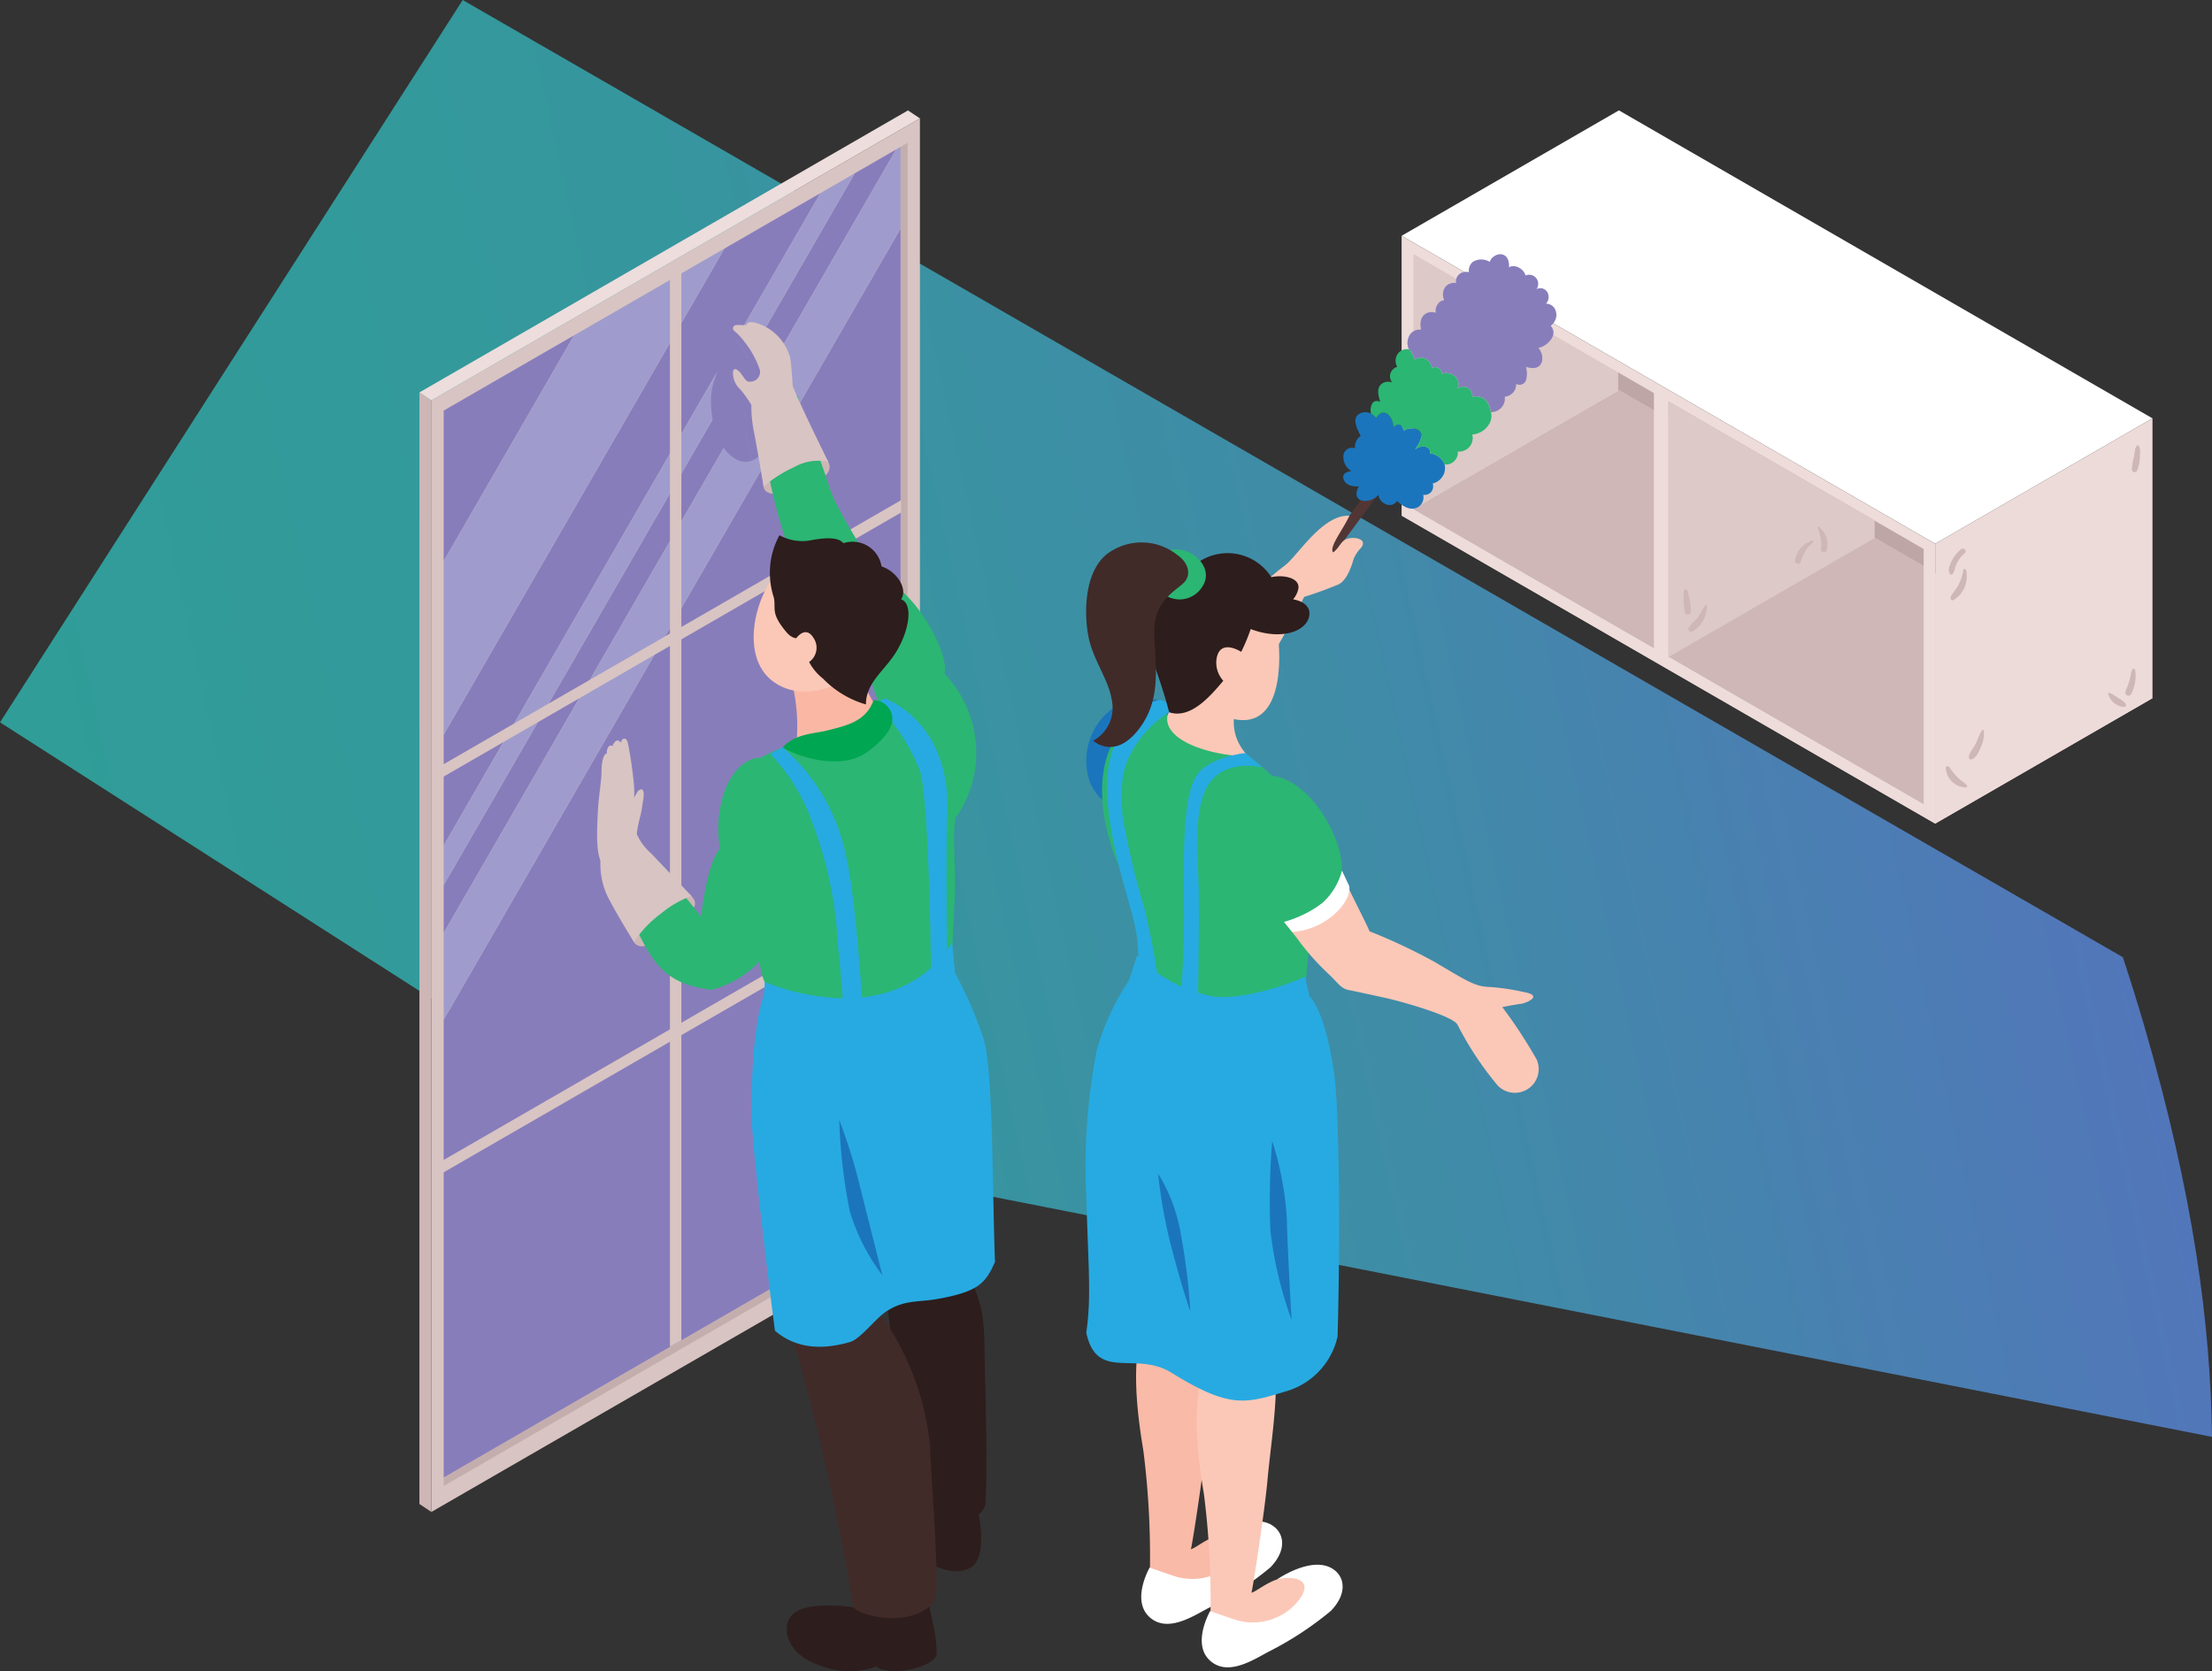 <?xml version="1.0" encoding="UTF-8"?> <svg xmlns="http://www.w3.org/2000/svg" xmlns:xlink="http://www.w3.org/1999/xlink" viewBox="0 0 150.935 114.065"><rect x="0" y="0" width="150.935" height="114.065" fill="#333333" stroke="none"/> <defs> <style>.cls-1{fill:url(#Безымянный_градиент_117);}.cls-2{fill:#fff;}.cls-3{fill:#d8c4c2;}.cls-4{fill:#eddcda;}.cls-5{fill:#ceb7b6;}.cls-6{fill:#eddbda;}.cls-7{fill:#ddc9c7;}.cls-8{fill:#bfa6a6;}.cls-9{fill:#523635;}.cls-10{fill:#1b75bc;}.cls-11{fill:#fbc8b7;}.cls-12{fill:#f9baa7;}.cls-13{fill:#2bb673;}.cls-14{fill:#27aae1;}.cls-15{fill:#2d1d1c;}.cls-16{fill:#402b29;}.cls-17{fill:#887dbb;}.cls-18{fill:#c4aead;}.cls-19{fill:#9f9ccd;}.cls-20{fill:#cdb6b5;}.cls-21{fill:#eddddd;}.cls-22{fill:#fab8a4;}.cls-23{fill:#00a651;}</style> <linearGradient id="Безымянный_градиент_117" x1="97.425" y1="59.239" x2="236.24" y2="59.239" gradientTransform="translate(-103.723 31.129) rotate(-12.365)" gradientUnits="userSpaceOnUse"> <stop offset="0.009" stop-color="#309d98"></stop> <stop offset="0.314" stop-color="#34989c"></stop> <stop offset="0.662" stop-color="#408ba8"></stop> <stop offset="1" stop-color="#5276ba"></stop> </linearGradient> </defs> <title>1_1</title> <g id="Слой_2" data-name="Слой 2"> <g id="Слой_1-2" data-name="Слой 1"> <path class="cls-1" d="M146.332,70.087c-.484-1.663-.979-3.232-1.48-4.757L31.573,0,0,49.3,42.92,76.788,150.935,98.067C150.836,90.428,149.688,81.615,146.332,70.087Z"></path> <polygon class="cls-2" points="95.639 16.093 132.047 37.113 146.874 28.553 110.466 7.533 95.639 16.093"></polygon> <polygon class="cls-3" points="95.639 35.192 132.047 56.213 146.874 47.653 110.466 26.632 95.639 35.192"></polygon> <polygon class="cls-4" points="95.639 16.093 95.639 35.192 132.047 56.213 132.047 37.113 95.639 16.093"></polygon> <polygon class="cls-5" points="131.259 54.887 131.259 38.637 110.466 26.632 96.446 34.727 96.446 34.758 131.259 54.887"></polygon> <polygon class="cls-6" points="146.874 28.553 132.047 37.113 132.047 56.213 146.874 47.653 146.874 28.553"></polygon> <polygon class="cls-7" points="96.446 17.34 96.446 34.727 110.414 26.662 110.414 25.416 96.446 17.34"></polygon> <polygon class="cls-8" points="131.259 38.637 131.259 37.468 110.414 25.416 110.414 26.662 110.466 26.632 131.259 38.637"></polygon> <polygon class="cls-7" points="127.914 35.505 113.843 27.399 113.843 44.848 127.914 36.724 127.914 35.505"></polygon> <polygon class="cls-4" points="113.843 45.301 112.856 44.719 112.856 26.334 113.843 26.916 113.843 45.301"></polygon> <path class="cls-5" d="M145.693,45.725a.115.115,0,0,0-.22,0c-.08.246-.109.507-.18.756s-.188.488-.268.738a.212.212,0,0,0,.385.162A2.675,2.675,0,0,0,145.693,45.725Z"></path> <path class="cls-5" d="M145.046,48.044a1.328,1.328,0,0,0-.528-.408,1.8,1.8,0,0,0-.615-.348.046.046,0,0,0-.057.044,1.19,1.19,0,0,0,1.116.917A.141.141,0,0,0,145.046,48.044Z"></path> <path class="cls-5" d="M133.805,37.493a2.366,2.366,0,0,0-.685.908c-.1.237-.246.585-.041.8a.086.086,0,0,0,.1.013c.2-.146.2-.418.285-.639a2.045,2.045,0,0,1,.6-.815C134.256,37.6,133.99,37.341,133.805,37.493Z"></path> <path class="cls-5" d="M134.16,38.93a.1.1,0,0,0-.2,0,3.177,3.177,0,0,1-.322.987c-.155.29-.387.522-.53.819-.051.107.037.279.174.226A1.887,1.887,0,0,0,134.16,38.93Z"></path> <path class="cls-5" d="M134.19,53.57c-.2-.187-.423-.331-.623-.514a4.861,4.861,0,0,1-.545-.693c-.075-.1-.26-.081-.254.069a1.423,1.423,0,0,0,1.35,1.313A.1.1,0,0,0,134.19,53.57Z"></path> <path class="cls-5" d="M135.364,49.868c-.01-.066-.106-.068-.136-.018-.186.318-.292.67-.465.995-.147.275-.414.534-.422.857a.137.137,0,0,0,.172.131c.356-.107.518-.539.65-.854A2.059,2.059,0,0,0,135.364,49.868Z"></path> <path class="cls-5" d="M145.884,30.379a.028.028,0,0,0-.04,0c-.192.179-.177.479-.218.725a5.01,5.01,0,0,0-.164.934.19.19,0,0,0,.35.1,2.3,2.3,0,0,0,.2-.976C146.035,30.9,146.08,30.571,145.884,30.379Z"></path> <path class="cls-5" d="M115.142,40.318a.126.126,0,0,0-.246.033,5.261,5.261,0,0,0,.076,1.454c.036.224.408.172.4-.054A5.212,5.212,0,0,0,115.142,40.318Z"></path> <path class="cls-5" d="M116.463,41.329a.052.052,0,0,0-.1-.025c-.182.261-.318.55-.5.81s-.459.456-.632.723c-.084.13.059.345.215.28A1.971,1.971,0,0,0,116.463,41.329Z"></path> <path class="cls-5" d="M124.107,35.954a.052.052,0,0,0-.075.058c.061.233.153.455.2.692a2.83,2.83,0,0,1,.02.8.206.206,0,0,0,.4.054A1.579,1.579,0,0,0,124.107,35.954Z"></path> <path class="cls-5" d="M123.664,36.9a1.686,1.686,0,0,0-1.182,1.329c-.049.253.331.363.39.108a2.484,2.484,0,0,1,.855-1.328C123.778,36.965,123.724,36.888,123.664,36.9Z"></path> <path class="cls-9" d="M84.424,46.1h0a.358.358,0,0,1-.073-.5L96.679,29a.359.359,0,0,1,.5-.074h0a.357.357,0,0,1,.073.5l-12.329,16.6A.358.358,0,0,1,84.424,46.1Z"></path> <path class="cls-10" d="M97.571,30.937c.085-.461-.524-.628-1.014-.268.3-.416.7-1.078.153-1.365a1.057,1.057,0,0,0-.961.1.385.385,0,0,0-.2-.4c-.187-.082-.355.025-.488.187a1.163,1.163,0,0,0-.368-.933c-.353-.232-.623-.019-.79.275a.988.988,0,0,0-.4-.326.814.814,0,0,0-.814.076c-.439.364-.066,1.02.156,1.467a.914.914,0,0,0-.385.848.6.6,0,0,0-.775.37,1.114,1.114,0,0,0,.529,1.181c-.34.06-.673.18-.527.579s.618.486,1.042.472c-.21.347-.295.764.165.963a1.229,1.229,0,0,0,1.156-.381.839.839,0,0,0,.72.686.613.613,0,0,0,.565-.284c.418.406.966.741,1.493.38a.791.791,0,0,0,.285-.795.589.589,0,0,0,.569-.229A.616.616,0,0,0,97.761,33a1.134,1.134,0,0,0,.781-.7,1.153,1.153,0,0,0,.031-.6A1.212,1.212,0,0,0,97.571,30.937Z"></path> <path class="cls-11" d="M92.075,35.2c-.43.951-1.412,2.142-1.108,2.5a1.653,1.653,0,0,0,1.395.436S92.022,39.6,91.3,39.9c-1.308.542-2.313.838-2.313.838s-3.79,7.851-6.334,8.772a1.447,1.447,0,0,1-1.859-1.4c-.1-3.014,4.169-7.463,6.886-9.522C88.565,37.912,90.236,35.1,92.075,35.2Z"></path> <path class="cls-11" d="M90.287,38.584a2.137,2.137,0,0,1,.68-.883c.475-.338.519-.868,1.1-.964s1.285.144.74.723S92.33,38.617,91.645,39,90.287,38.584,90.287,38.584Z"></path> <path class="cls-12" d="M77.2,75.73c-3.934-4.172-.187-8.578,1.708-9.932,1,1.237,6.96,3.68,7,3.831.72,3.065.061,6.272-.846,9.24C84.49,80.717,84,83.84,82.687,88.905c.612,2.519-.082,6.334-.337,9.185-.178,1.987-.966,7.2-1.09,7.647.358-.109.956-.642,1.766-.921a3.766,3.766,0,0,1,2.159-.107c1.348.535,1.734,1.02,1.371,1.884-.535,1.273-2.229,1.681-3.431,1.93-1.814.377-2.837,3.263-4.774,1.267-.5-.511-.059-1.859.112-2.566a56.954,56.954,0,0,0-.444-8.2C77.348,95,77,90.5,79.35,88.143,76.71,81.426,76.8,77.786,77.2,75.73Z"></path> <path class="cls-2" d="M78.446,106.986s1.134.407,1.863.639a4.019,4.019,0,0,0,3.82-.972c.521-.505.894-1.141.711-1.5-.344-.677-1.814-.337-1.814-.337s2.526-1.753,3.941-.595c.658.538.817,1.611-.282,2.752a22.428,22.428,0,0,1-4.244,2.784c-1.085.581-2.843,1.732-4.046.571S78.446,106.986,78.446,106.986Z"></path> <path class="cls-11" d="M81.325,78.7c-3.934-4.172-.187-8.578,1.708-9.932,1,1.237,6.96,3.68,7,3.831.72,3.065.061,6.272-.846,9.24-.565,1.848-1.054,4.971-2.368,10.036.612,2.519-.082,6.334-.337,9.185-.177,1.987-.966,7.2-1.09,7.647.358-.11.956-.642,1.766-.921a3.758,3.758,0,0,1,2.159-.107c1.349.535,1.734,1.02,1.371,1.884-.535,1.273-2.229,1.681-3.431,1.93-1.814.377-2.837,3.263-4.774,1.267-.5-.511-.059-1.859.112-2.566a57.054,57.054,0,0,0-.443-8.2c-.672-4.017-1.021-8.522,1.33-10.876C80.838,84.4,80.932,80.754,81.325,78.7Z"></path> <path class="cls-2" d="M82.574,109.955s1.134.407,1.863.639a4.019,4.019,0,0,0,3.82-.972c.521-.5.894-1.141.711-1.5-.344-.677-1.814-.337-1.814-.337s2.526-1.753,3.941-.595c.658.537.817,1.611-.282,2.752a22.428,22.428,0,0,1-4.244,2.784c-1.085.58-2.842,1.732-4.046.571S82.574,109.955,82.574,109.955Z"></path> <path class="cls-10" d="M76.849,47.808c1.754-.629,3.889.371,3.976,2.172.967,1.637.019,4.04-1.491,5.137-1.755,1.275-4.466-.015-5.05-1.987A4.489,4.489,0,0,1,76.849,47.808Z"></path> <path class="cls-11" d="M81.108,52.436a10.331,10.331,0,0,0,4.684-.155c-.98-1.028-2.215-2.039-1.266-4.874A13.064,13.064,0,0,1,81.06,45.9a.425.425,0,0,0-.62.252c-.247,1.288-.559,2.788-1.4,3.429.009.463-.023.368-.023.817,0,.333,0,.666,0,1A4.758,4.758,0,0,0,81.108,52.436Z"></path> <path class="cls-11" d="M79.973,42.833c.193-1.783,1.654-4.158,3.654-4.007,2.038.154,3.424,3.179,3.582,4.587.271,2.393.059,6.906-3.718,5.457C80.548,47.742,79.684,45.493,79.973,42.833Z"></path> <path class="cls-13" d="M75.876,57.881c-1.309-4.049-.51-6.741.647-8.065.476-.544,1.916-2.14,3.15-1.029-.4,1.844,3.223,2.836,5.531,2.836a11.352,11.352,0,0,1,3.561,4.051c1.056,1.868,1.942,3.411-.312,4.773.691,2.048-.777,4.524-.176,9.76-2.105,1.672-6.159,1.654-8.4.3-1.75-1.061-2.68-2.245-2.593-3.524a4.842,4.842,0,0,0,.759-3.052C77.964,61.973,76.476,59.736,75.876,57.881Z"></path> <path class="cls-13" d="M87.806,55.626c.329.043,1.967,3.046,2.054,4.179a32.977,32.977,0,0,1-.5,4.54c-.129,1.157-.3,3.095-.3,3.095l-2.658.874a10.539,10.539,0,0,0,.894-3.648,45.478,45.478,0,0,0-.605-6.812Z"></path> <path class="cls-14" d="M79.92,93.681c4.017,2.484,5.058,2.12,7.886,1.26a5.036,5.036,0,0,0,3.463-3.723c.187-6.391.12-15.479-.23-17.911-.655-4.54-1.683-5.3-1.683-5.3L82,68.767,77.669,66.04a16.681,16.681,0,0,0-2.832,5.63,41.574,41.574,0,0,0-.716,9.958c.138,4.879.356,6.9,0,9.32C74.837,94.316,77.478,92.171,79.92,93.681Z"></path> <path class="cls-14" d="M86.141,52.369s-2.446-.6-3.611,1.08-.776,4.79-.735,7.3-.055,7.712-.055,7.712l-1.157-.417s.249-3.189.2-6.7,0-7,.819-8.35,3.372-1.6,3.372-1.6Z"></path> <path class="cls-14" d="M76.6,55.76c-.17-2.3-.013-3.252.584-4.373a7.268,7.268,0,0,1,2.595-2.774c.065-.145.127-.29.2-.433-.315-.167-.621-.416-.788-.4-1.585.153-3.105,1.99-3.551,4.569-.349,2.021.261,5.21.963,7.727.823,2.951,1.071,3.561,1.071,5.586,0,.457,1.353,1.229,1.353,1.229a50,50,0,0,0-.948-4.922A56.311,56.311,0,0,1,76.6,55.76Z"></path> <path class="cls-14" d="M89.054,66.659l.3,1.349s-3.829,2.605-7.561,1.514c-3.808-1.113-4.773-2.57-4.773-2.57l.563-1.737a9.875,9.875,0,0,0,5.18,2.793C84.256,68.241,87.023,67.564,89.054,66.659Z"></path> <path class="cls-10" d="M79.022,80.1a34.133,34.133,0,0,0,.9,4.992c.7,2.7,1.3,4.431,1.3,4.431a41.8,41.8,0,0,0-.633-5.2A11.378,11.378,0,0,0,79.022,80.1Z"></path> <path class="cls-10" d="M86.807,77.861a51.609,51.609,0,0,0-.122,6.123,26.549,26.549,0,0,0,1.448,6.1s-.271-4.531-.327-6.941A21.925,21.925,0,0,0,86.807,77.861Z"></path> <path class="cls-11" d="M89.812,57.164A10.375,10.375,0,0,1,91.7,59.89c.443,1.091,1.353,2.74,1.749,3.671a39.714,39.714,0,0,1,4.387,2.061c1.973,1.149,2.739,1.706,3.726,1.735a14.492,14.492,0,0,1,2.39.346c1.4.237.225.758-.189.811-.474.06-1.254.221-1.254.221a31.945,31.945,0,0,1,2.363,3.615,1.624,1.624,0,0,1-2.7,1.711,22.238,22.238,0,0,1-2.731-4.144c-.37-.607-3.918-1.6-5.008-1.832-.34-.073-1.986-.437-2.342-.5-.564-.1-.736-.421-1.312-.992a17.261,17.261,0,0,1-2.292-2.577c-1.278-1.627-2.112-2.353-2.626-4.446C85.293,57.269,89.034,56.3,89.812,57.164Z"></path> <path class="cls-13" d="M87.019,52.978c2.413.464,4.6,4.081,4.55,6.441.651.839-2.808,3.811-3.945,3.5-1.823-.236-3.5-2.736-4.019-5.379C82.989,54.4,84.557,52.505,87.019,52.978Z"></path> <path class="cls-2" d="M91.569,59.419l.5,1.064s.186.87-1.09,1.979a4.865,4.865,0,0,1-2.8,1.144l-.55-.692a7.786,7.786,0,0,0,2.61-1.288A4.569,4.569,0,0,0,91.569,59.419Z"></path> <path class="cls-15" d="M88.235,40.905a1.594,1.594,0,0,0,.361-.746c.1-.755-1.1-.945-1.848-.766a3.536,3.536,0,0,0-5.327-.752,3.023,3.023,0,0,0-2.875,2.572c-.626,3.207.217,3.516,1.231,7.4,1.4.459,2.695-.948,3.694-2.151a12.466,12.466,0,0,0,1.87-3.528c2.01.757,3.666.214,3.963-.768C89.524,41.437,88.93,41.021,88.235,40.905Z"></path> <path class="cls-11" d="M84.761,44.531s-1.512-1.036-1.751.437a1.827,1.827,0,0,0,1.2,1.981Z"></path> <path class="cls-13" d="M80.4,37.5a1.62,1.62,0,0,0-1.491.713,1.812,1.812,0,0,0,3.113,1.853C82.833,38.9,81.611,37.581,80.4,37.5Z"></path> <path class="cls-16" d="M80.336,37.878a3.9,3.9,0,0,0-4.387-.335c-2,1.066-2,4.259-1.683,5.888s1.374,2.922,1.594,4.34a2.544,2.544,0,0,1-1.269,2.781s1.438,1.347,3.078-.737,1.145-4.385,1.092-6.659,1.7-2.931,2.119-3.5S81.014,38.346,80.336,37.878Z"></path> <path class="cls-17" d="M106.065,21.023a.717.717,0,0,0-.573-.3.665.665,0,0,0,.09-.782.553.553,0,0,0-.741-.205.619.619,0,0,0-.75-.931c-.1-.483-.811-.813-1.118-.55.044-1.3-1.154-.979-1.316-.379a1.1,1.1,0,0,0-1.164,0,.792.792,0,0,0-.266.7.8.8,0,0,0-.439.018.645.645,0,0,0-.432.726.781.781,0,0,0-.706.23.869.869,0,0,0-.1.932.644.644,0,0,0-.34.155.782.782,0,0,0-.24.711.858.858,0,0,0-.6.015c-.458.207-.485.7-.409,1.143a.78.78,0,0,0-.709.271,1.014,1.014,0,0,0-.134,1.023,2.006,2.006,0,0,1,.423.762.647.647,0,0,1,.677-.1.849.849,0,0,1,.493.674.376.376,0,0,1,.432-.027.5.5,0,0,1,.253.4.868.868,0,0,1,1.024.358.661.661,0,0,1,.041.643.646.646,0,0,1,1.014.561c.8-.1,1.1.314,1.26,1.043a.6.6,0,0,0,.085.01.93.93,0,0,0,.6-.278.884.884,0,0,0,.253-.773.844.844,0,0,0,.785-.873.464.464,0,0,0,.694-.365,1.6,1.6,0,0,0-.03-.794c.481.145.959.132,1.1-.4a1.04,1.04,0,0,0-.253-.894A1.424,1.424,0,0,0,105.93,23a.666.666,0,0,0-.118-.761.977.977,0,0,0,.256-.288A.874.874,0,0,0,106.065,21.023Z"></path> <path class="cls-13" d="M100.473,27.074a.646.646,0,0,0-1.014-.561.661.661,0,0,0-.041-.643.868.868,0,0,0-1.024-.358.5.5,0,0,0-.253-.4.376.376,0,0,0-.432.027.849.849,0,0,0-.493-.674.647.647,0,0,0-.677.1,2.006,2.006,0,0,0-.423-.762c0,.012.006.026.011.038a.777.777,0,0,0-.689.227.84.84,0,0,0-.1.969.71.71,0,0,0-.484.523A.689.689,0,0,0,95,26.11a.721.721,0,0,0-.766.125c-.3.282-.187.769-.056,1.186-.2-.075-.406-.095-.536.105a.91.91,0,0,0-.088.7c-.016-.006-.034-.009-.051-.014a.988.988,0,0,1,.4.326c.167-.294.437-.507.79-.275a1.163,1.163,0,0,1,.368.933c.133-.162.3-.269.488-.187a.385.385,0,0,1,.2.4,1.057,1.057,0,0,1,.961-.1c.552.287.151.949-.153,1.365.49-.36,1.1-.193,1.014.268a1.212,1.212,0,0,1,1,.757.733.733,0,0,0,.33-.028.826.826,0,0,0,.575-.854.927.927,0,0,0,.984-1.158,1.49,1.49,0,0,0,1.164-.739,1.042,1.042,0,0,0,.107-.8C101.57,27.388,101.268,26.978,100.473,27.074Z"></path> <polygon class="cls-3" points="29.434 103.192 62.771 83.945 62.771 8.079 29.434 27.326 29.434 103.192"></polygon> <polygon class="cls-18" points="61.453 10.022 61.453 82.841 30.274 100.842 30.274 101.42 61.931 83.143 61.931 9.746 61.453 10.022"></polygon> <polygon class="cls-17" points="58.325 11.828 30.274 60.413 30.274 63.676 61.15 10.197 58.325 11.828"></polygon> <polygon class="cls-17" points="49.428 16.965 30.274 50.14 30.274 57.709 55.983 13.18 49.428 16.965"></polygon> <polygon class="cls-17" points="30.274 69.595 30.274 100.842 61.453 82.841 61.453 15.592 30.274 69.595"></polygon> <polygon class="cls-17" points="30.274 28.023 30.274 38.3 39.175 22.884 30.274 28.023"></polygon> <polygon class="cls-19" points="39.175 22.884 30.274 38.3 30.274 50.14 49.428 16.965 39.175 22.884"></polygon> <polygon class="cls-19" points="61.453 10.022 61.15 10.197 30.274 63.676 30.274 69.595 61.453 15.592 61.453 10.022"></polygon> <polygon class="cls-19" points="55.983 13.18 30.274 57.709 30.274 60.413 58.325 11.828 55.983 13.18"></polygon> <polygon class="cls-20" points="29.434 27.326 28.619 26.783 28.619 102.649 29.434 103.192 29.434 27.326"></polygon> <polygon class="cls-21" points="62.771 8.079 61.956 7.535 28.619 26.783 29.434 27.326 62.771 8.079"></polygon> <polygon class="cls-3" points="45.713 19.05 46.492 18.6 46.492 91.479 45.713 91.915 45.713 19.05"></polygon> <polygon class="cls-3" points="61.486 34.136 30.241 52.175 30.241 53.019 61.486 34.98 61.486 34.136"></polygon> <polygon class="cls-3" points="61.486 61.148 30.241 79.187 30.241 80.031 61.486 61.992 61.486 61.148"></polygon> <path class="cls-15" d="M66.7,103.019s.845,3.346-.575,4.026c-1.268.607-2.69-.315-4.757-1.359a4.191,4.191,0,0,1-2.555-2.7c-.256-1.211,1.01-1.974,2.253-1.337A33.428,33.428,0,0,0,66.7,103.019Z"></path> <path class="cls-15" d="M58.223,109.693s-2.81-.42-3.938.331-.7,2.831,1.531,3.591a5.419,5.419,0,0,0,3.974.125c1.1.786,4.115-.064,4.115-.85,0-1.612-.407-2.4-.809-4.993C62.659,105.073,58.223,109.693,58.223,109.693Z"></path> <path class="cls-17" d="M51.038,30.476a6.7,6.7,0,0,1-.129-1.868,4.734,4.734,0,0,0-.725-2.027c-.34-.544-.408-1.087-.159-1.238s.567.717.748.717.5-.136.508-.611a4.134,4.134,0,0,0-.689-1.767c-.272-.385-.657-.725-.7-.928s.385-.317.385-.317l.1,0a.793.793,0,0,0-.957.192c-.321.312-.277,1.341-.318,1.776-.126,1.337-.6,1.666-.589,2.989.017,1.93.72,3.357,1.653,3.918a1.353,1.353,0,0,0,.8.2c.08-.086.159-.174.223-.25C51.391,31.018,51.18,30.838,51.038,30.476Z"></path> <path class="cls-17" d="M50.56,22.451a6.158,6.158,0,0,1,1.774.433A2.083,2.083,0,0,0,50.56,22.451Z"></path> <path class="cls-17" d="M50.56,22.451l-.188-.012c.023.011.047.015.07.027C50.483,22.457,50.52,22.458,50.56,22.451Z"></path> <path class="cls-17" d="M51.973,30.884c.464-.7.5-1.5.954-2.231a3.364,3.364,0,0,0,.583-1.472c.2-1.376-.1-3.386-1.176-4.3a6.158,6.158,0,0,0-1.774-.433c-.04.007-.077.006-.118.015-.023-.012-.047-.016-.07-.027l-.1,0s-.431.113-.385.317.43.543.7.928a4.134,4.134,0,0,1,.689,1.767c-.01.475-.327.611-.508.611s-.5-.868-.748-.717-.181.694.159,1.238a4.734,4.734,0,0,1,.725,2.027,6.7,6.7,0,0,0,.129,1.868c.142.362.353.542.142.793-.064.076-.143.164-.223.25A1.331,1.331,0,0,0,51.973,30.884Z"></path> <path class="cls-3" d="M54.2,28.57s-.112-3.009-.275-4.124a3.406,3.406,0,0,0-2.4-2.424c-.341-.064-.51-.055-.616.165-.489.029-.9-.116-.891.242.006.206.19.1.831.966a6.078,6.078,0,0,1,1.008,1.887.672.672,0,0,1-.754.764c-.243,0-.442-.465-.632-.658s-.371-.3-.453-.045a1.517,1.517,0,0,0,.514,1.253,8.361,8.361,0,0,1,.882,1.287c.167.3.947,1.467.947,1.467Z"></path> <path class="cls-3" d="M41.26,59.26A9.08,9.08,0,0,0,42.592,60.6c.6-.676.875-1.164,1.811-1.453a8.127,8.127,0,0,1-1.077-2.056c-.176-.825,0-2.714-.062-3.459a28.355,28.355,0,0,0-.415-2.89c-.09-.45-.4-.414-.487-.054-.217-.277-.4-.151-.577.234-.181-.144-.4.108-.379.513-.253,0-.362.693-.361,1.183,0,.752-.189,1.585-.252,2.811C40.7,57.3,40.681,58.549,41.26,59.26Z"></path> <path class="cls-3" d="M42.578,56.553a8.3,8.3,0,0,1,.361-1.461,8.715,8.715,0,0,1,.595-1.1c.331-.29.454-.019.361.559-.1.615-.1.72-.2,1.129a10.3,10.3,0,0,0-.3,1.66C43.287,58.238,42.578,56.553,42.578,56.553Z"></path> <path class="cls-15" d="M66.253,72.13c-1.3-2.947-5.151-4.4-6.473-2.811-1.84,2.21-.985,10.967-.749,12.525.223,1.476.865,3.735,1.175,5.191.388,1.825,1.855,14.232,2.064,16.5.726,1,4.124,1.025,4.97-.787.164-3.331-.013-7.228-.056-10.449-.047-3.522-.365-3.178-1.351-6.353C65.817,84.91,68.55,77.326,66.253,72.13Z"></path> <path class="cls-16" d="M63.84,109.162c.253-1.791-.308-8.222-.382-10.473a18.506,18.506,0,0,0-3.717-9.447c1.783-2.091,2.994-7.873,2.661-9.866a8.5,8.5,0,0,0-1.052-9.653,77.578,77.578,0,0,0-8.471-1.518c-.01,1.757.364,10.269.528,12.315.121,1.5.113,8.93.927,11.635a158.647,158.647,0,0,1,3.889,17.538C58.911,110.443,62.521,111.1,63.84,109.162Z"></path> <path class="cls-20" d="M52.1,33.211c.112.885,2.032.44,2.921,0s1.9-.859,1.5-1.689-1.791-.389-2.952,0S51.979,32.239,52.1,33.211Z"></path> <path class="cls-13" d="M64.444,45.981c.371-1.48-2.246-6.129-4.56-6.552-.673-1.534-2.722-4.462-3.244-6.052-.927-2.825-1.617-4.4-2.206-6.349-.9-.515-2.315.9-2.555,1.58A38.751,38.751,0,0,0,53.6,36.8c.586,1.756,1.446,3.267,3.207,3.967a13.75,13.75,0,0,0,1.2,3.086,14.692,14.692,0,0,0,1.381,2.356,8.547,8.547,0,0,0,1.976,3.845.157.157,0,0,0,.1.22c.019,0,.032,0,.05,0,1.246,1.722.875,4.1,2.406,5.591.14.136.8.584,1.453-.272A7.787,7.787,0,0,0,64.444,45.981Z"></path> <path class="cls-13" d="M65.159,60.47c0-2.211-.128-3.52.006-4.361.326-2.045,1-7.932-4.27-8.609-.53-.068-1.972,1.248-2.688,1.6a31.676,31.676,0,0,1-4.8,1.906,9.032,9.032,0,0,0-1.98,1.022c-1.425.962-.65,4.065-.348,5.6.267,1.356.348,7.979,1.1,9.389.862,1.618.184,3.7.193,4.5.011,1.051,11.986-1.188,12.477-2.287s.105-2.686.12-3.9C64.987,63.889,65.159,61.523,65.159,60.47Z"></path> <path class="cls-22" d="M54.334,50.872a4.861,4.861,0,0,0,5.817-2.2,6.958,6.958,0,0,1-1.6-3.774,36.9,36.9,0,0,0-4.592,1.358A12.614,12.614,0,0,1,54.334,50.872Z"></path> <path class="cls-11" d="M54.223,38.091c-2.345,1.075-4.049,6.313-1.6,8.321,2.411,1.977,6.46-.1,7.335-2.624C61.155,40.336,57.818,36.442,54.223,38.091Z"></path> <path class="cls-14" d="M52.548,51.438a13.083,13.083,0,0,1,2.891,4.749,27,27,0,0,1,1.731,8.288c.288,2.731.521,6.115.521,6.115l1.262-.363s-.453-8.458-1.216-11.776a13.277,13.277,0,0,0-4.33-7.442Z"></path> <path class="cls-14" d="M59.741,48.015a13.282,13.282,0,0,1,3.03,4.593c.691,2.307.77,14.992.77,14.992l1.094-1.4s-.109-8.283,0-10.484c.287-5.793-3.255-7.634-4.256-8.054Z"></path> <path class="cls-14" d="M52.879,90.824c1.278,1.086,2.937,1.4,5.111.772.735-.212,1.728-1.588,2.464-2.075,1.252-.83,2.192-.631,3.488-.861,2.763-.491,3.3-1.042,3.951-2.536-.2-5.3-.117-13.457-.826-15.375a27.879,27.879,0,0,0-1.9-4.343,10.169,10.169,0,0,1-4.348,2.356c-3.179,1.022-8.735-.736-8.735-.736-.4,1.219-.811,3.544-.8,7.982C51.285,78.391,52.772,90.061,52.879,90.824Z"></path> <path class="cls-14" d="M51.925,68.592a19.377,19.377,0,0,0,3.514.984,12.13,12.13,0,0,0,6.963-.922,8.859,8.859,0,0,0,2.763-2.248l-.2-2.116s-1.83,3.789-7.231,3.853a15.588,15.588,0,0,1-5.559-1.125A4.414,4.414,0,0,1,51.925,68.592Z"></path> <path class="cls-23" d="M59.613,47.787c-.531,1.412-1.673,1.7-3.262,2.09-.818.2-2.109.2-2.944,1.132,1.066.665,3.929,1.566,5.675.377.678-.461,1.857-1.465,1.81-2.356A1.3,1.3,0,0,0,59.613,47.787Z"></path> <path class="cls-15" d="M61.489,40.905c.489-.758-.36-1.946-1.338-2.245a2,2,0,0,0-2.6-1.587c-.176-.173-.5-.543-2.339-.178a3.234,3.234,0,0,1-2.026-.365,5.378,5.378,0,0,0-.382,4.257c.158.767-.252,1.042.86,2.36.636.754,1.142.2,1.142.494a3.522,3.522,0,0,0,1.349,2.672,6.638,6.638,0,0,0,2.931,1.766c0-1.54,1.322-2.318,2.113-3.669C62.112,42.847,62.268,41.18,61.489,40.905Z"></path> <path class="cls-11" d="M54.34,43.55s.634-.906,1.177,0a1.184,1.184,0,0,1-.715,1.812C54.249,45.407,54.34,43.55,54.34,43.55Z"></path> <path class="cls-14" d="M60.817,68.613a37.142,37.142,0,0,1,1.268,4.6,66.175,66.175,0,0,1,.711,8.968,16.607,16.607,0,0,0,.332,3.488l1.131-.725s-.091-3.034,0-5.933A32.328,32.328,0,0,0,62.8,69.747a5.831,5.831,0,0,0-.892-1.831Z"></path> <path class="cls-14" d="M62.27,68.124a21.93,21.93,0,0,1,1.57,2.934c.815,1.812.995,3.571,1.556,6.261a47.786,47.786,0,0,1,.477,6.884h1.153a57.472,57.472,0,0,0-.227-6.975,22.6,22.6,0,0,0-2.151-7.609,11.923,11.923,0,0,0-1.214-2.31Z"></path> <path class="cls-20" d="M43.252,64.29c.5.85,2.278-.312,3.237-1.291s1.173-1.328.683-1.851-2.057-.015-2.873.8S42.882,63.668,43.252,64.29Z"></path> <path class="cls-13" d="M53.948,54.975c-.156-.672-1.467-3.464-2.37-3.243-2.053.5-2.9,3.733-2.454,6.163-.771,1-1.143,3.394-1.288,4.663a49.669,49.669,0,0,0-4.149-4.711c-.976-.218-1.921.471-2.245,1.8.178.888,1.565,2.875,2.137,4.062,1.175,2.442,2.2,3.479,4.967,3.851a7.058,7.058,0,0,0,3.759-2.492A5.954,5.954,0,0,0,53.759,60.6,9.455,9.455,0,0,0,53.948,54.975Z"></path> <path class="cls-10" d="M57.268,76.444a36.827,36.827,0,0,0,.722,6.24,13.941,13.941,0,0,0,2.216,4.351s-.953-3.774-1.579-6.271A36.832,36.832,0,0,0,57.268,76.444Z"></path> <path class="cls-17" d="M49.459,26.739a5.688,5.688,0,0,0,.159,2.356c.362,1.177.974,1.381.974,1.381a5.148,5.148,0,0,1-.793-1.721C49.6,27.826,49.459,26.739,49.459,26.739Z"></path> <path class="cls-3" d="M41.442,56.823l-.469,1.909a5.169,5.169,0,0,0,.469,2.416c.57,1.138,1.81,3.142,1.81,3.142a7.778,7.778,0,0,1,1.856-1.943,7.217,7.217,0,0,1,2.064-1.2S45.48,59.341,44.4,58.217a3.679,3.679,0,0,1-1.151-1.886Z"></path> <path class="cls-3" d="M51.281,27.326a8.513,8.513,0,0,0,.166,2.154c.245,1.25.655,3.731.655,3.731a8.729,8.729,0,0,1,2.1-1.336,3.27,3.27,0,0,1,2.316-.353s-2.263-4.563-2.558-5.535S51.281,27.326,51.281,27.326Z"></path> </g> </g> </svg> 